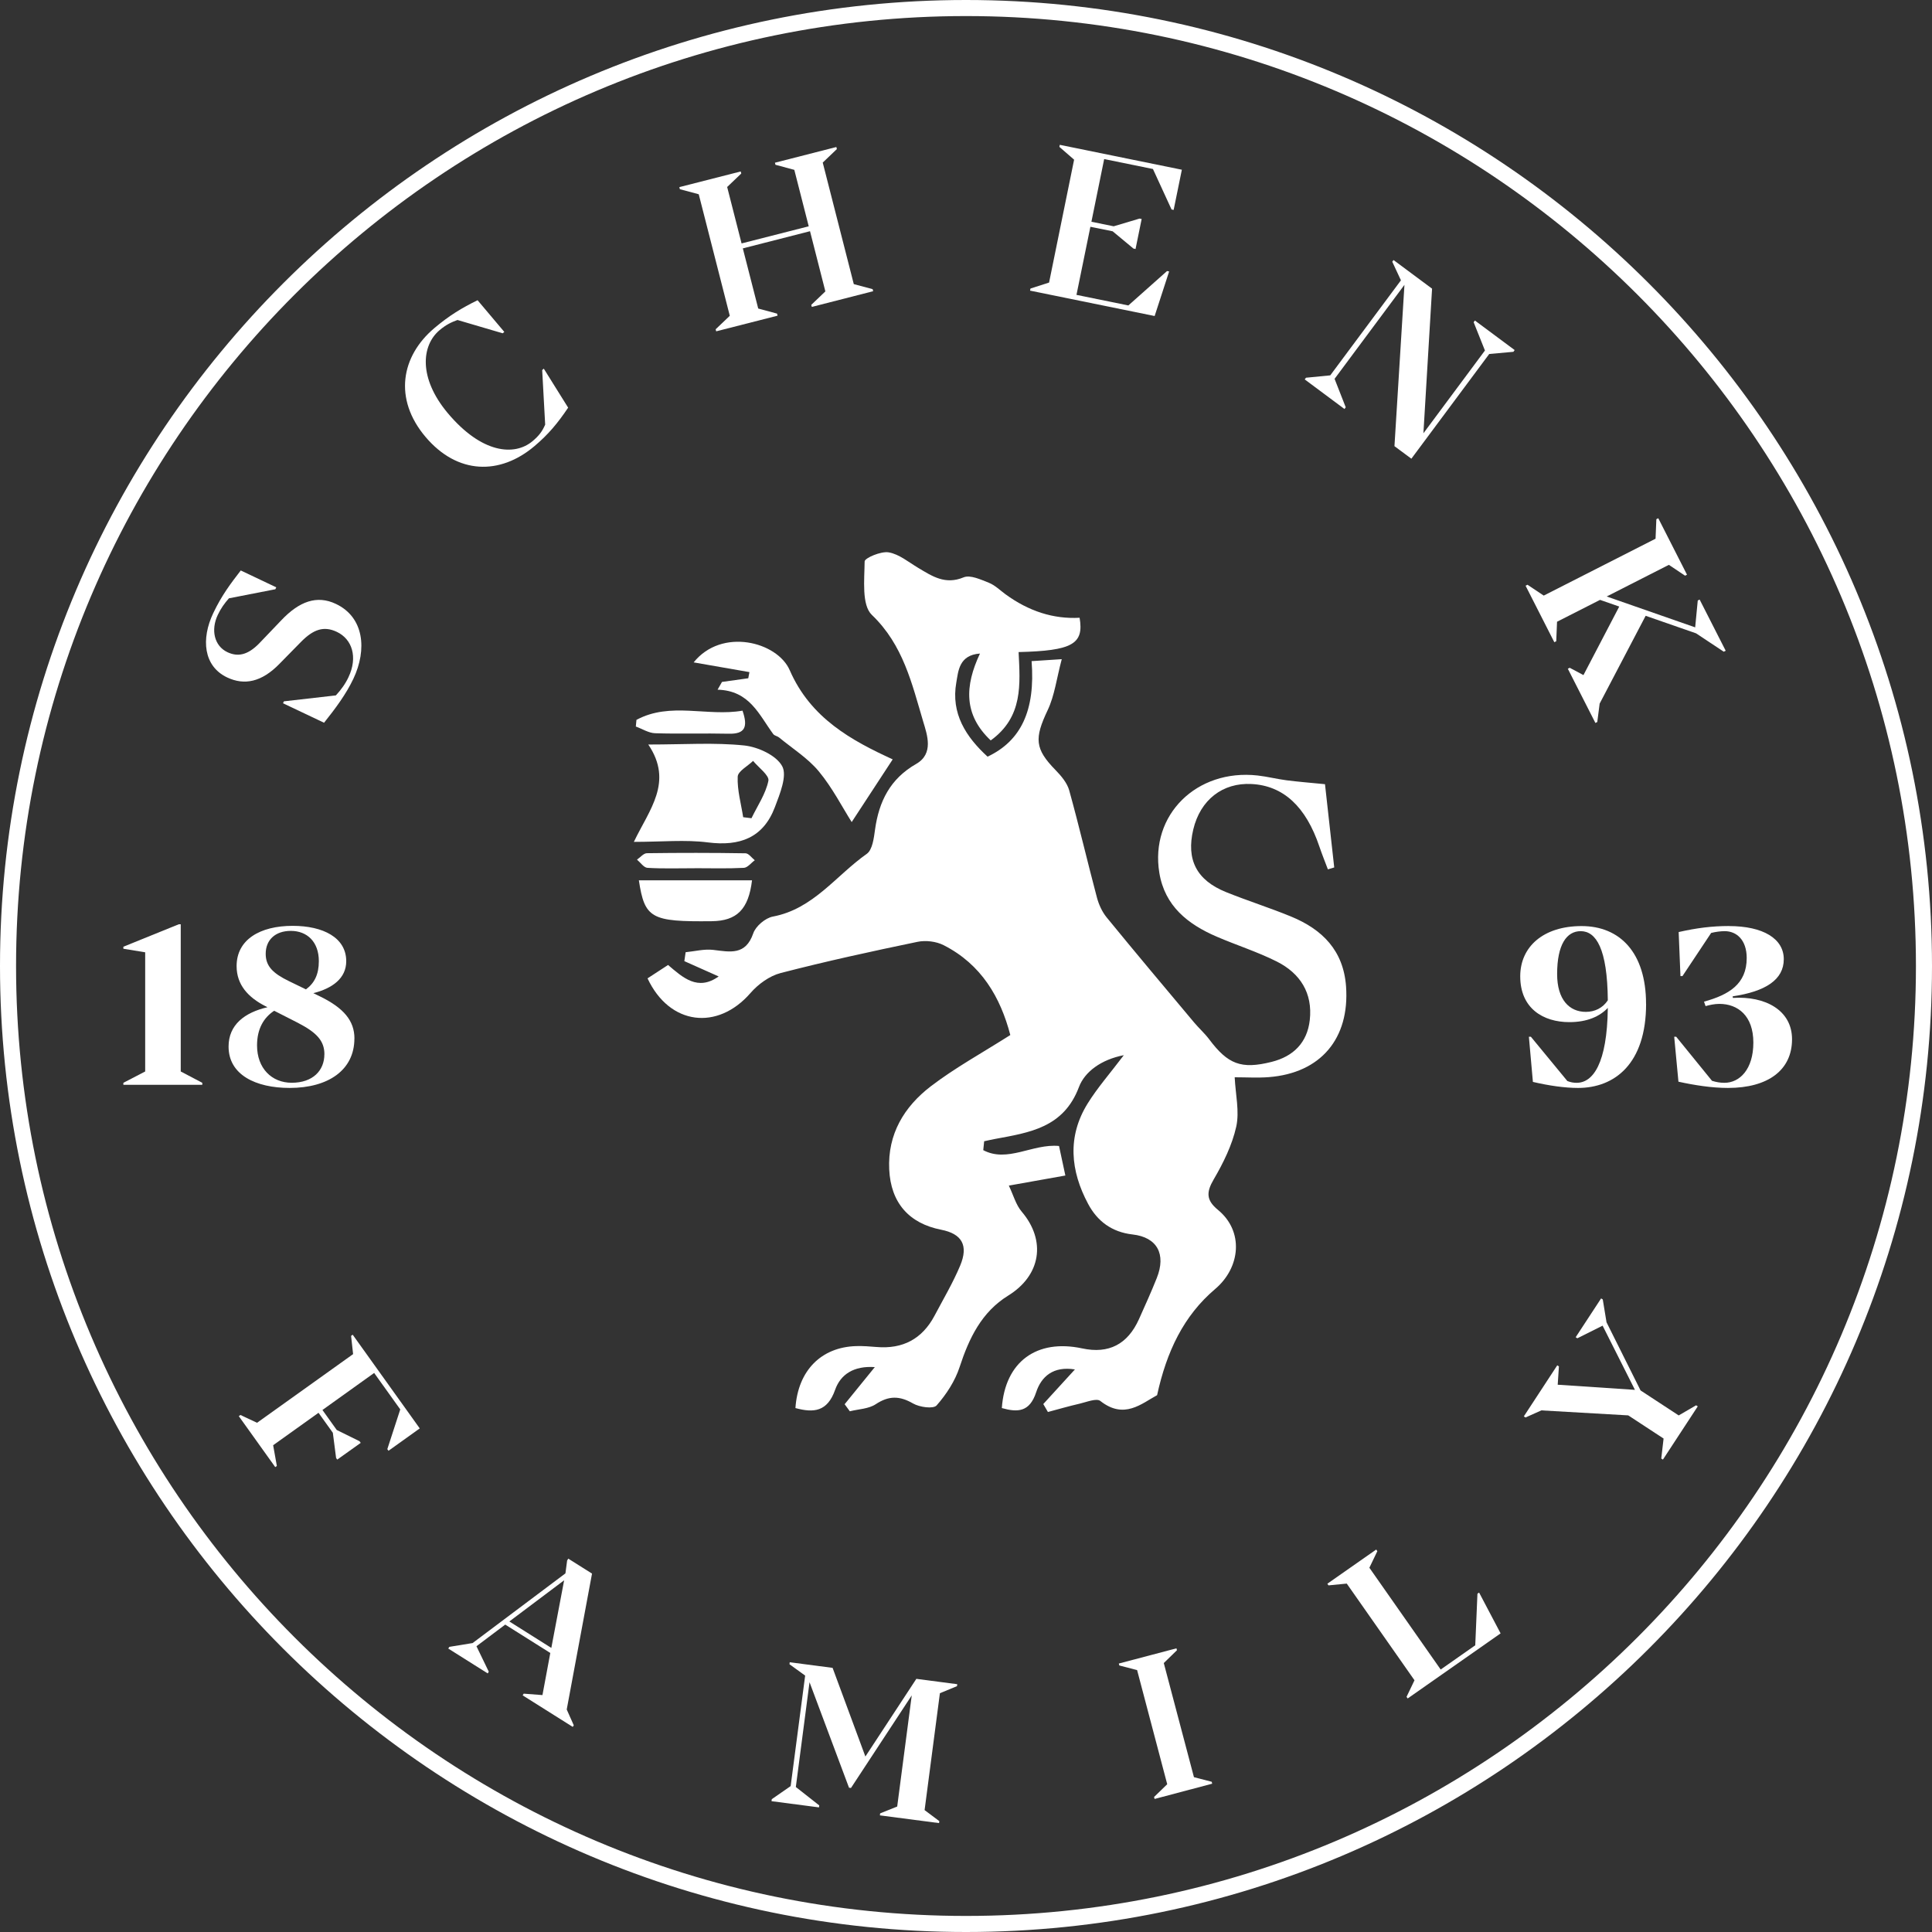<svg xmlns="http://www.w3.org/2000/svg" id="Layer_2" data-name="Layer 2" viewBox="0 0 433.02 433.02"><rect x="0" y="0" width="433.02" height="433.02" fill="#333333" stroke="none"/><defs><style>      .cls-1 {        fill: #fff;        stroke-width: 0px;      }    </style></defs><g id="Layer_1-2" data-name="Layer 1"><g><path class="cls-1" d="m220.33,257.76c5.47,2.94,11.08-1.47,17.03-.91.4,1.86.84,3.92,1.42,6.62-4.08.73-7.8,1.39-12.67,2.26,1.02,2.13,1.58,4.3,2.88,5.83,5.54,6.51,4.31,14.3-3.02,18.82-5.97,3.69-8.77,9.54-10.89,16.01-1.02,3.13-2.97,6.13-5.16,8.61-.73.83-3.83.4-5.28-.44-3.01-1.74-5.44-1.77-8.37.17-1.59,1.05-3.84,1.09-5.8,1.58-.39-.53-.77-1.05-1.16-1.58,2.03-2.5,4.07-5,6.76-8.32-4.7-.32-7.67,1.61-8.9,5.1-1.73,4.91-4.79,5.19-8.89,4.08.56-8.4,5.77-13.67,13.63-13.89,1.5-.04,3.02.07,4.52.2q8.89.77,13.02-7c1.96-3.71,4.12-7.35,5.74-11.21,1.93-4.58.39-7.16-4.24-8.07-7.24-1.42-11.3-6.07-11.65-13.51-.38-7.93,3.37-14.08,9.31-18.63,5.42-4.15,11.48-7.46,17.83-11.5-2.19-8.4-6.46-15.83-14.95-20.14-1.67-.85-4.01-1.13-5.84-.75-10.28,2.13-20.54,4.37-30.7,7-2.49.65-5.02,2.49-6.75,4.48-7.36,8.47-18.13,7.25-23.07-3.29,1.42-.92,2.91-1.89,4.6-3,3.32,2.82,6.64,5.92,11.34,2.57-2.66-1.19-5.17-2.31-7.69-3.43.1-.67.19-1.33.29-2,2.06-.2,4.17-.76,6.18-.52,3.78.45,7.26,1.29,8.98-3.72.55-1.61,2.71-3.43,4.4-3.75,9.06-1.7,14.15-9.21,21.03-14.05,1.28-.9,1.6-3.53,1.86-5.44.88-6.34,3.41-11.4,9.22-14.72,4-2.29,2.46-6.54,1.58-9.48-2.53-8.5-4.48-17.2-11.51-23.92-2.32-2.22-1.66-7.89-1.62-11.98,0-.77,3.67-2.34,5.39-2.04,2.34.4,4.46,2.19,6.62,3.48,3.15,1.88,6.05,3.84,10.18,2.12,1.48-.61,3.83.5,5.64,1.21,1.36.54,2.5,1.67,3.72,2.57q7.88,5.76,16.63,5.28c1.01,5.89-1.61,7.39-13.67,7.69.33,7.15,1.07,14.51-6.25,19.8-6.1-5.75-5.83-12.21-2.41-19.47-4.7.33-4.85,3.93-5.3,6.47-1.24,6.97,2.15,12.2,7,16.64,7.53-3.55,10.73-10.41,9.87-21.41,1.7-.11,3.4-.22,6.76-.44-1.17,4.4-1.61,8.17-3.15,11.41-3.01,6.35-2.9,8.68,1.76,13.45,1.26,1.29,2.59,2.86,3.06,4.54,2.21,7.96,4.09,16.02,6.21,24.01.42,1.58,1.16,3.21,2.18,4.46,6.46,7.91,13.04,15.72,19.6,23.55,1.08,1.29,2.35,2.41,3.36,3.75,4.22,5.63,7.19,6.8,14.01,5.09,4.88-1.22,7.99-4.3,8.56-9.38.68-6.06-2.17-10.49-7.41-13.12-4.33-2.17-9-3.65-13.46-5.57-6.45-2.78-11.62-6.84-12.85-14.3-2.13-12.97,8.35-23.34,22.02-21.82,2.16.24,4.29.79,6.45,1.07,2.6.34,5.22.54,8.66.88.63,5.66,1.35,12.16,2.07,18.66-.47.14-.95.28-1.42.43-.64-1.7-1.32-3.38-1.9-5.09-3.03-8.99-8.08-13.67-15.21-14.04-6.49-.34-11.48,3.56-13.06,10.18-1.61,6.76.72,11.37,7.33,14.04,4.82,1.95,9.79,3.51,14.6,5.49,6.99,2.88,11.73,7.6,12.31,15.67.83,11.66-5.67,19.42-17.34,20.32-2.48.19-4.99.03-7.62.03.19,3.89,1.1,7.66.35,11.06-.92,4.13-2.9,8.15-5.06,11.84-1.69,2.89-1.67,4.66.96,6.82,5.82,4.77,5.1,12.88-.63,17.74-7.05,5.97-10.88,14-13.01,23.79-3.48,1.88-7.39,5.51-12.72,1.3-.86-.68-3.07.24-4.62.6-2.4.55-4.76,1.24-7.13,1.87-.35-.59-.7-1.18-1.04-1.78,2.19-2.39,4.38-4.79,7.09-7.76-4.86-.78-7.53,1.59-8.69,5.12-1.46,4.45-4.12,4.54-7.69,3.54.72-10.38,7.81-15.56,18.02-13.37q8.91,1.91,12.72-6.56c1.37-3.06,2.76-6.12,4-9.24,2.11-5.32.09-9.12-5.45-9.74-4.65-.53-7.88-2.98-9.94-6.83-3.97-7.41-4.73-15.09-.11-22.53,2.18-3.51,4.94-6.65,8.1-10.82-5.08.98-8.77,3.72-10.06,7.15-3.44,9.12-11.08,10.19-18.83,11.63-.81.15-1.61.34-2.41.51-.07.66-.13,1.32-.2,1.98"></path><path class="cls-1" d="m145.29,166.87c8.12,0,14.86-.48,21.49.21,3.09.32,7.2,2.2,8.53,4.64,1.17,2.14-.51,6.2-1.62,9.15-2.61,6.92-7.88,8.85-15.03,7.94-5.08-.65-10.31-.12-16.59-.12,3.45-7.23,8.92-13.4,3.23-21.82m21.27,16.29l1.86.23c1.34-2.78,3.19-5.46,3.79-8.39.25-1.2-2.2-2.96-3.43-4.46-1.21,1.18-3.41,2.32-3.45,3.55-.12,3.01.76,6.05,1.23,9.08"></path><path class="cls-1" d="m200.08,170.2c-3.17,4.85-6.24,9.54-9.19,14.05-2.12-3.35-4.33-7.69-7.36-11.35-2.46-2.97-5.9-5.12-8.93-7.62-.38-.31-1.02-.38-1.29-.75-3.19-4.32-5.28-9.76-12.48-9.95.33-.58.66-1.16.99-1.74,1.96-.27,3.92-.54,5.89-.82.09-.46.18-.92.26-1.38-3.96-.69-7.91-1.38-12.5-2.18,6.31-7.86,18.75-4.63,21.53,1.75,4.7,10.8,13.9,15.77,23.08,19.99"></path><path class="cls-1" d="m143.19,197.31h25.36c-.78,6.51-3.41,9.1-9.04,9.16-13.57.15-15.02-.62-16.32-9.16"></path><path class="cls-1" d="m142.66,161.34c7.58-4.09,15.89-.68,23.76-2.06,1.28,3.71.52,5.25-3.06,5.17-5.51-.13-11.03.07-16.54-.11-1.45-.05-2.87-.98-4.31-1.5.05-.5.1-1,.14-1.51"></path><path class="cls-1" d="m155.66,194.6c-3.52,0-7.05.12-10.55-.09-.81-.05-1.56-1.19-2.34-1.84.74-.5,1.47-1.43,2.22-1.44,7.37-.1,14.74-.1,22.11.02.7.01,1.38,1.01,2.07,1.56-.82.59-1.61,1.66-2.45,1.7-3.68.19-7.37.08-11.06.08"></path><path class="cls-1" d="m216.51,433.02C97.13,433.02,0,335.9,0,216.51S97.13,0,216.51,0s216.51,97.13,216.51,216.51-97.13,216.51-216.51,216.51m0-429.42C99.11,3.6,3.6,99.11,3.6,216.51s95.51,212.91,212.91,212.91,212.91-95.51,212.91-212.91S333.91,3.6,216.51,3.6"></path><polygon class="cls-1" points="87.08 325.16 86.81 324.8 89.71 315.89 83.86 307.72 72.27 316.02 75.48 320.51 80.58 323.02 80.85 323.39 75.59 327.14 75.33 326.78 74.6 321.13 71.39 316.65 61.22 323.92 62.05 328.56 61.69 328.82 53.52 317.4 53.89 317.14 57.61 318.89 79.14 303.5 78.69 299.41 79.05 299.15 94.08 320.15 87.08 325.16"></polygon><path class="cls-1" d="m128.61,386.67l-.24.38-11.23-7.07.24-.38,4.2.32,1.76-9.44-10.1-6.36-6.45,4.85,2.76,5.71-.24.38-8.84-5.57.24-.38,5.21-.85,20.81-15.62.38-2.88.26-.42,5.32,3.35-5.67,30.46,1.58,3.54Zm-5.04-17.33l2.87-15.15-12.28,9.23,9.41,5.93Z"></path><polygon class="cls-1" points="210.53 408.17 210.47 408.61 197.21 406.88 197.27 406.43 201.09 404.9 204.35 379.99 190.73 400.74 190.29 400.68 181.44 377.03 178.37 400.52 183.62 404.65 183.56 405.09 172.92 403.7 172.98 403.25 177.21 400.32 180.46 375.55 176.95 373.01 177 372.56 186.61 373.82 193.96 393.69 205.38 376.28 214.55 377.48 214.49 377.92 210.66 379.5 207.23 405.7 210.53 408.17"></polygon><polygon class="cls-1" points="267.6 398.32 271.58 399.35 271.69 399.78 258.78 403.2 258.66 402.76 261.61 399.9 254.86 374.32 250.87 373.28 250.76 372.85 263.68 369.44 263.79 369.87 260.84 372.74 267.6 398.32"></polygon><polygon class="cls-1" points="331.51 356.94 336.33 366.09 315.5 380.68 315.25 380.31 317.03 376.6 301.85 354.93 297.76 355.33 297.5 354.96 308.45 347.3 308.7 347.67 306.92 351.38 322.9 374.19 330.65 368.76 331.14 357.2 331.51 356.94"></polygon><polygon class="cls-1" points="358.86 291.01 359.23 291.25 360.07 296.36 367.7 311.64 376.25 317.24 380.15 314.97 380.52 315.21 372.71 327.14 372.34 326.9 372.86 322.42 364.94 317.23 345.47 316.11 341.91 317.7 341.54 317.45 349.03 306.01 349.4 306.26 349.13 310.36 366.44 311.51 359.19 297.12 353.53 299.95 353.16 299.71 358.86 291.01"></polygon><path class="cls-1" d="m63.43,157.62l.2-.43,11.65-1.33c1.18-1.28,2.12-2.58,2.83-4.09,2.12-4.48.83-8.52-2.62-10.15-2.93-1.39-5.27-.55-8.03,2.25l-4.8,4.89c-4.03,4.15-7.91,4.89-11.74,3.08-5.34-2.53-5.87-8.64-3.13-14.41,1.92-4.05,3.97-6.71,6.17-9.57l7.96,3.78-.21.43-10.4,2.03c-1.02,1.15-1.83,2.3-2.5,3.72-1.61,3.4-.77,6.96,2.15,8.35,2.33,1.1,4.53.67,7.08-1.91l5.03-5.26c4.01-4.22,7.96-5.67,12.22-3.64,6.29,2.98,7.03,10.19,3.91,16.78-1.63,3.44-3.98,6.6-6.57,9.85l-9.21-4.37Z"></path><path class="cls-1" d="m102.56,71.71c-1.43.52-2.59,1.07-4.05,2.3-4.04,3.42-4.75,10.69,1.82,18.55,7.65,9.13,15.01,9.71,19.05,6.3,1.35-1.14,2.14-2.12,2.81-3.69l-.67-12.23.36-.31,5.46,8.74c-2.35,3.49-4.46,6.02-7.56,8.63-7.71,6.52-17.24,6.4-24.41-2.08-7.2-8.52-5.48-18.08,1.98-24.38,3.35-2.83,6.2-4.55,9.69-6.25l5.99,7.1-.36.31-10.13-2.98Z"></path><polygon class="cls-1" points="191.36 63.68 195.59 64.81 195.7 65.27 181.95 68.79 181.83 68.33 184.99 65.31 181.55 51.82 166.49 55.67 169.94 69.15 174.16 70.29 174.28 70.75 160.52 74.26 160.4 73.8 163.57 70.78 156.61 43.54 152.38 42.41 152.26 41.94 166.02 38.43 166.14 38.89 162.98 41.91 166.21 54.56 181.26 50.72 178.03 38.07 173.8 36.93 173.69 36.47 187.45 32.95 187.57 33.41 184.4 36.44 191.36 63.68"></polygon><polygon class="cls-1" points="262.04 60.84 258.79 70.83 230.87 65.14 230.96 64.67 235.13 63.33 240.74 35.79 237.44 32.92 237.53 32.46 264.89 38.04 263.05 47.05 262.58 46.95 258.41 37.88 247.48 35.65 244.62 49.7 249.61 50.72 255.41 48.99 255.88 49.08 254.51 55.81 254.04 55.71 249.38 51.84 244.39 50.83 241.27 66.09 252.9 68.46 261.57 60.75 262.04 60.84"></polygon><polygon class="cls-1" points="339.48 78.46 339.2 78.85 333.78 79.34 316.33 102.81 312.54 100 314.78 63.84 299.12 84.91 301.62 91.29 301.34 91.67 292.43 85.04 292.71 84.66 298.15 84.13 313.99 62.83 312.05 58.66 312.33 58.28 320.97 64.7 319.03 97.11 332.82 78.56 330.29 72.22 330.57 71.84 339.48 78.46"></polygon><polygon class="cls-1" points="358 161.82 357.58 162.04 351.4 149.89 351.82 149.67 354.9 151.31 362.92 135.95 358.62 134.45 348.98 139.35 348.8 143.72 348.37 143.94 341.93 131.28 342.36 131.06 346 133.49 371.06 120.74 371.24 116.37 371.67 116.15 378.11 128.81 377.68 129.03 374.04 126.6 360.11 133.69 379.94 140.61 380.52 134.59 380.94 134.38 386.78 145.85 386.35 146.07 380.14 141.95 368.84 138.02 358.53 157.7 358 161.82"></polygon><polygon class="cls-1" points="40.06 207.16 40.51 207.16 40.51 240.15 45.34 242.69 45.34 243.14 27.65 243.14 27.65 242.69 32.54 240.15 32.54 213.44 27.65 212.64 27.65 212.19 40.06 207.16"></polygon><path class="cls-1" d="m79.43,232.77c0,7.08-5.88,11.07-14.5,11.07-7.62,0-13.7-2.94-13.7-9.27,0-4.89,3.59-7.63,8.72-8.82l-.49-.25c-3.79-1.94-6.43-4.73-6.43-8.97,0-5.93,5.23-9.02,12.56-9.02,6.83,0,12.01,2.64,12.01,7.92,0,3.84-3.09,6.08-7.37,7.17l1.54.75c5.28,2.59,7.67,5.43,7.67,9.42m-6.73,3.54c0-3.04-1.74-4.89-5.98-7.08l-5.28-2.69c-2.34,1.54-3.84,4.04-3.84,7.77,0,5.13,3.29,8.37,7.77,8.37,4.73,0,7.32-2.74,7.32-6.38m-13.15-22.52c0,2.79,1.65,4.39,5.23,6.13l3.79,1.84c1.9-1.4,2.89-3.34,2.89-6.33,0-4.29-2.59-6.78-6.28-6.78-3.49,0-5.63,2.04-5.63,5.13"></path><path class="cls-1" d="m368.94,225c0,13.4-7.03,18.84-15.25,18.84-2.94,0-6.48-.5-10.12-1.35l-.9-10.12h.45l8.17,9.92c.75.3,1.4.4,2.09.4,3.64,0,6.83-4.29,6.98-16.79-1.79,1.89-4.58,3.19-8.62,3.19-5.83,0-11.01-3.04-11.01-10.27,0-6.63,5.18-11.26,13.75-11.26s14.45,5.93,14.45,17.44m-8.57-.8c-.1-11.61-2.64-15.5-6.08-15.5-3.14,0-5.28,2.99-5.28,9.62,0,5.73,2.74,8.47,6.43,8.47,1.99,0,3.79-.85,4.93-2.59"></path><path class="cls-1" d="m387.49,207.56c7.72,0,12.31,2.84,12.31,7.43s-4.09,7.23-11.46,8.32l.05.35c7.23-.45,13.26,2.74,13.26,9.27,0,6.88-5.33,10.91-14.35,10.91-3.59,0-7.47-.6-11.11-1.4l-.95-10.07h.45l8.02,9.87c.95.3,1.84.45,2.79.45,3.39,0,6.48-2.99,6.48-9.02s-3.49-8.67-7.62-8.67c-1.1,0-2.2.25-3.09.5l-.35-1c5.58-1.54,9.57-3.94,9.57-9.77,0-4.09-2.29-6.03-4.93-6.03-.9,0-2.04.15-3.04.4l-6.43,9.67h-.45l-.4-9.87c3.99-.9,7.43-1.35,11.26-1.35"></path></g></g></svg>